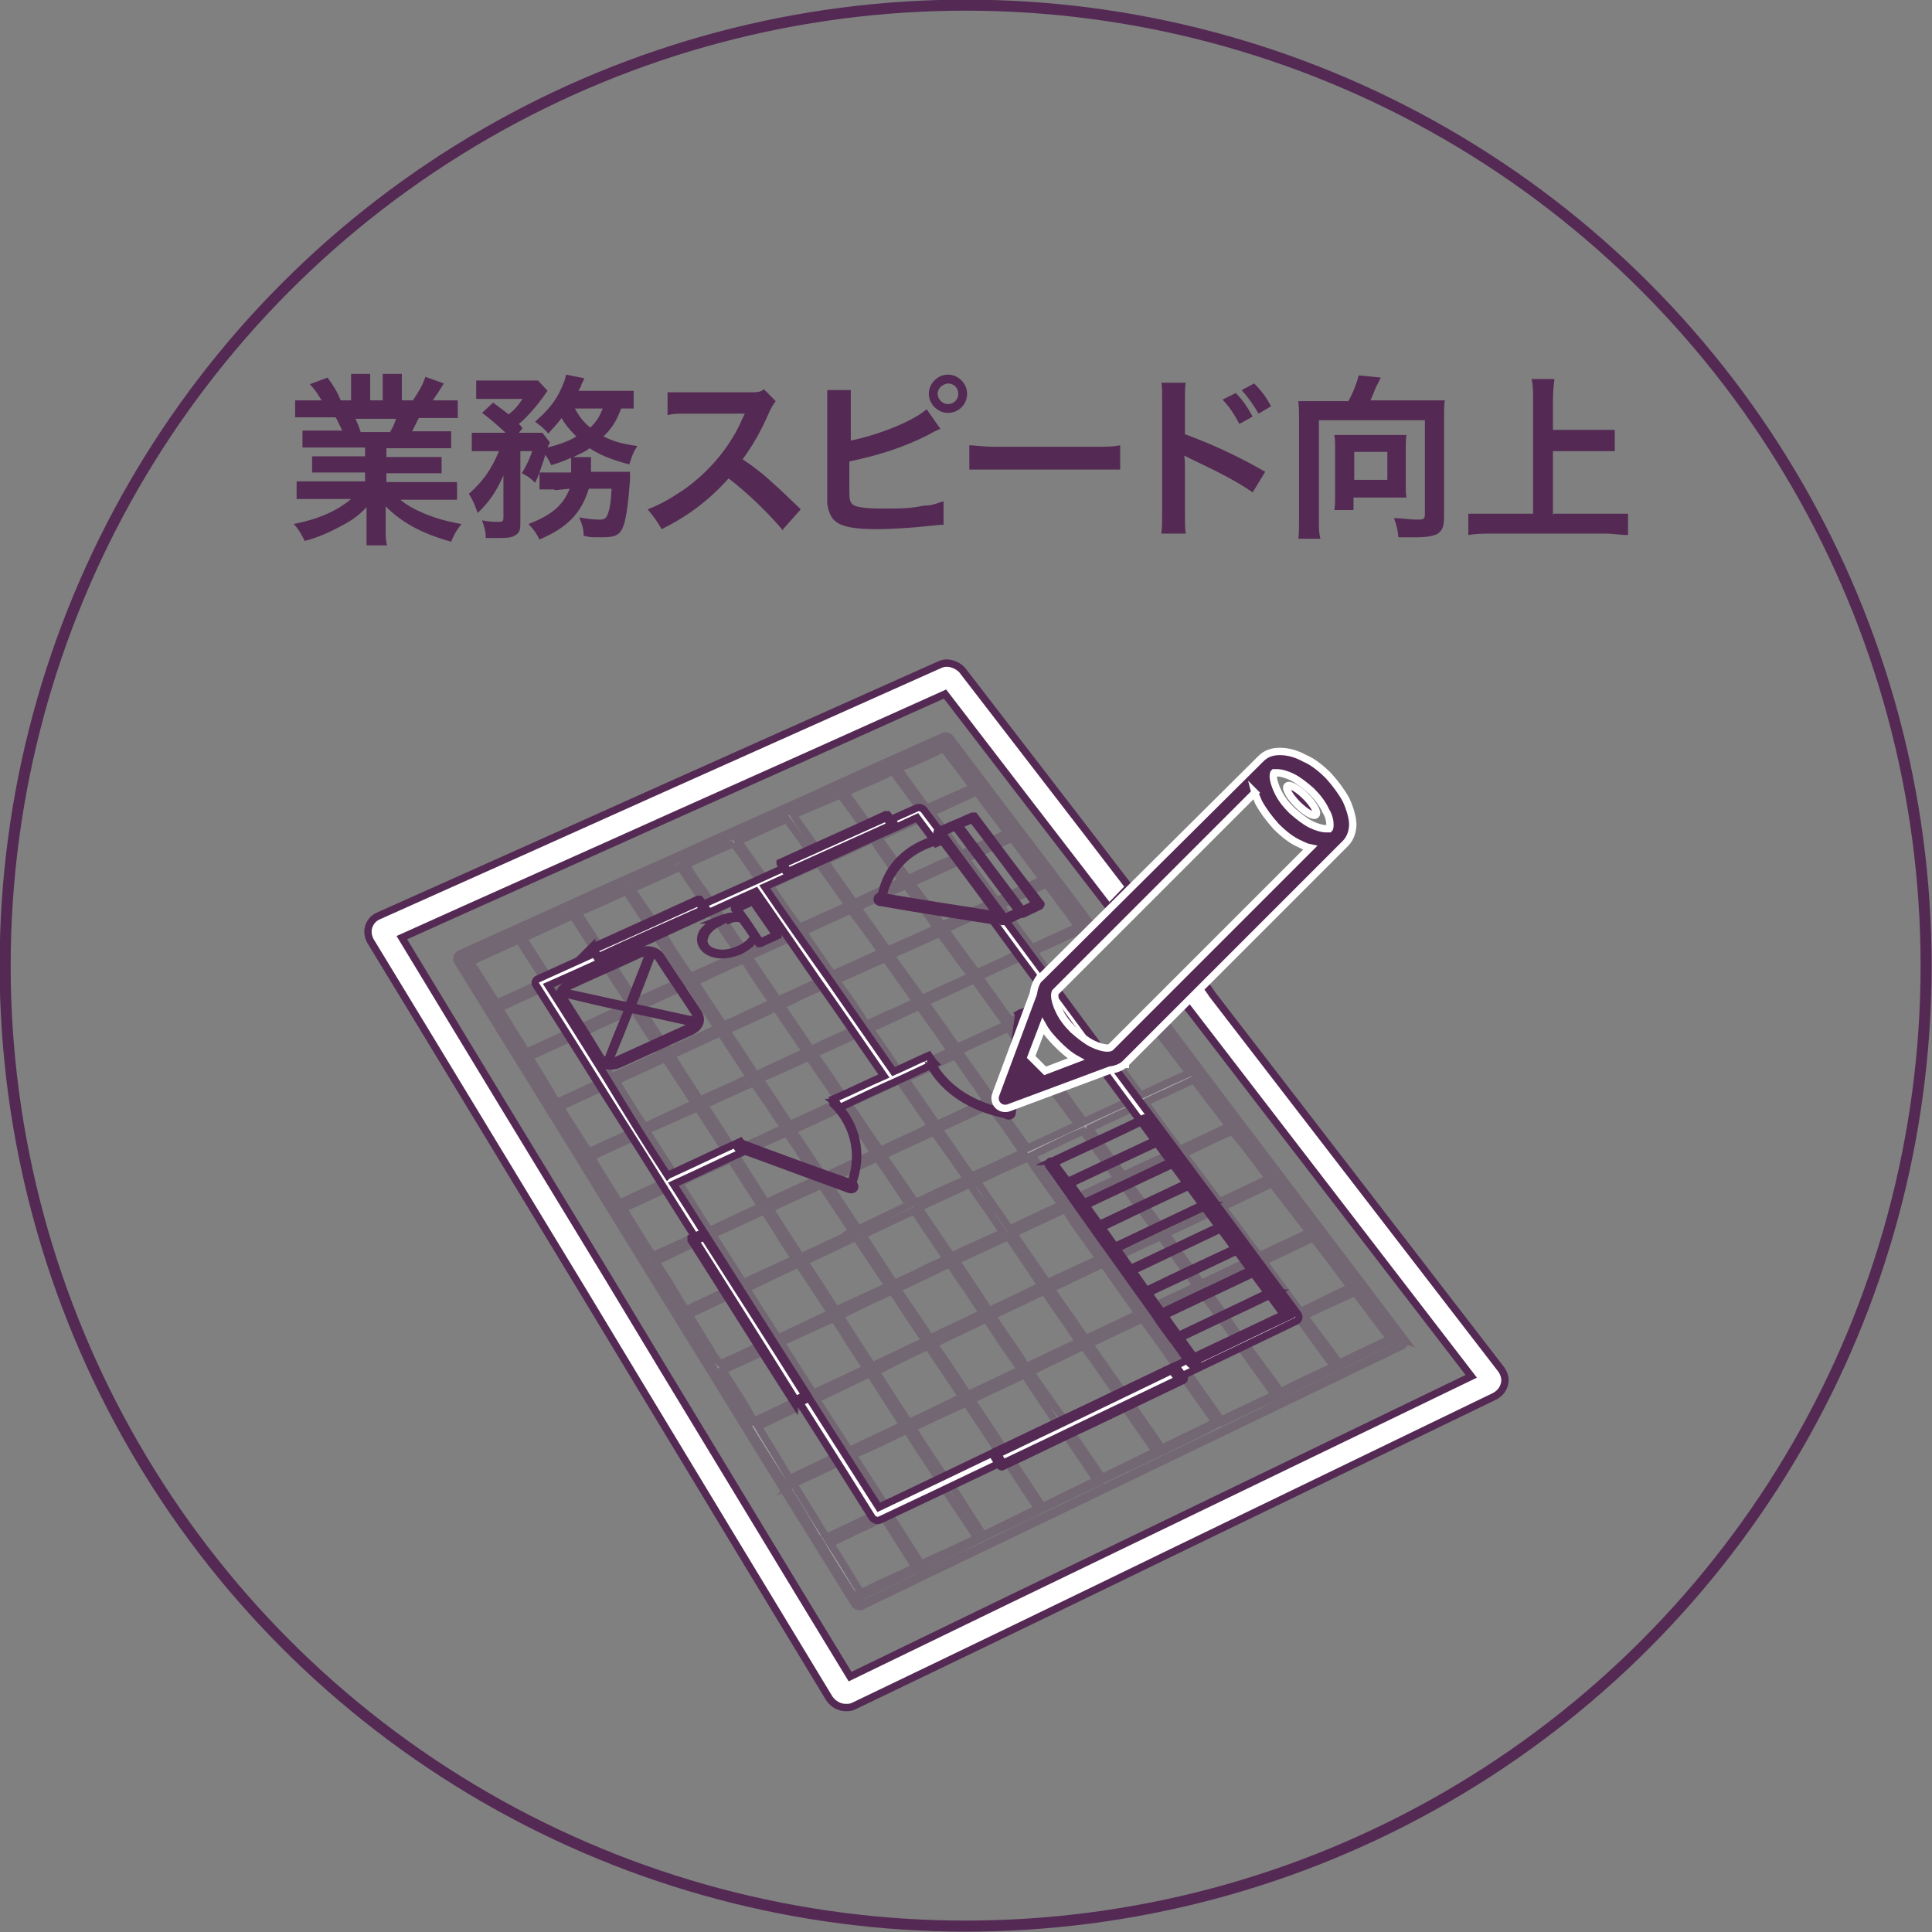 <?xml version="1.0" encoding="UTF-8"?>
<svg id="_レイヤー_1" data-name="レイヤー 1" xmlns="http://www.w3.org/2000/svg" viewBox="0 0 262.5 262.5">
  <rect x="0" y="0" width="262.5" height="262.5" fill="#808080" stroke="none"/>
  <defs>
    <style>
      .cls-1 {
        fill: none;
        stroke-width: 1.5px;
      }

      .cls-1, .cls-2, .cls-3 {
        stroke-miterlimit: 10;
      }

      .cls-1, .cls-3 {
        stroke: #542a54;
      }

      .cls-4, .cls-2 {
        fill: #542a54;
      }

      .cls-5 {
        isolation: isolate;
        opacity: .3;
      }

      .cls-2 {
        stroke: #fff;
      }

      .cls-3 {
        fill: #fff;
      }
    </style>
  </defs>
  <circle class="cls-1" cx="131.2" cy="131.2" r="130.5"/>
  <g>
    <path class="cls-4" d="M43.6,60.8c-1.1,0-1.7,0-2.5,0v-2.3c.7,0,1.3,0,2.5,0h2.9c-.4-.8-.6-1.3-.9-1.8h-2.6c-1.2,0-2.1,0-2.9,0v-2.3c.7,0,1.5,0,2.7,0h.9c-.5-.8-.7-1.2-1.6-2.2l2.4-.9c.8,1.1,1.2,1.7,1.8,3.1h1.4v-1.7c0-.7,0-1.4,0-1.9h2.6c0,.4,0,1,0,1.8v1.8h1.7v-1.8c0-.8,0-1.3,0-1.8h2.6c0,.5,0,1.1,0,1.9v1.7h1.5c.8-1.2,1.3-2,1.7-3.2l2.5.9c-.6,1-1,1.6-1.5,2.3h.7c1.2,0,2,0,2.7,0v2.4c-.7,0-1.7,0-2.9,0h-2.4c-.5,1-.6,1.2-.9,1.8h2.8c1.2,0,1.8,0,2.5,0v2.3c-.7,0-1.3,0-2.5,0h-6.3v1.2h5c1.1,0,1.8,0,2.5,0v2.2c-.7,0-1.4,0-2.5,0h-5v1.2h6.7c1.4,0,2.2,0,2.9,0v2.4c-.9,0-1.8,0-2.9,0h-4.8c.8.7,1.9,1.3,3.3,1.9,1.5.6,2.8,1,5,1.4-.7.9-1,1.4-1.4,2.4-4-1.1-6.7-2.6-8.9-4.8,0,.9,0,1.1,0,1.7v1.2c0,1,0,1.8.2,2.4h-2.8c0-.7,0-1.5,0-2.4v-1.2q0-.6,0-1.6c-1.1,1.2-2,1.8-3.5,2.6-1.5.8-3,1.5-4.9,2-.4-.8-.8-1.6-1.5-2.3,3.5-.7,5.9-1.8,7.8-3.4h-4.5c-1.1,0-2,0-2.9,0v-2.4c.8,0,1.6,0,2.9,0h6.4v-1.2h-4.8c-1.1,0-1.8,0-2.4,0v-2.2c.7,0,1.4,0,2.4,0h4.8v-1.2c.1,0-5.9,0-5.9,0ZM53,58.7c.4-.7.6-1.1.8-1.8h-5.5c.3.7.5,1.1.7,1.8h4Z"/>
    <path class="cls-4" d="M75.2,66.5c-.9,0-1.4,0-1.9,0v-2.3c-.2.6-.3.8-.6,1.4-.7-.7-1-.9-1.8-1.3.6-1,1.1-2,1.4-3h-1.6v9.7c0,.7,0,1.2-.5,1.6s-1.1.5-2.2.5-1.3,0-2,0c0-.9-.2-1.5-.5-2.4,1,.2,1.7.2,2.1.2.6,0,.8,0,.8-.6v-5.7c-.9,2.1-2,3.7-3.5,5.1-.4-1.1-.6-1.7-1.2-2.6,1.9-1.7,3-3.2,4.1-5.8h-1.7c-.9,0-1.5,0-2,0v-2.5c.6,0,1.2,0,2.2,0h2.4c-1.2-1.1-2.1-1.9-3.2-2.7l1.5-1.4c1.3,1,1.5,1.1,2.1,1.6.8-.6,1.3-1.2,1.9-2.1h-4.2c-.8,0-1.4,0-2.1,0v-2.5c.6,0,1.2,0,2.3,0h4.1c1.2,0,1.5,0,2,0l1.3,1.4c0,0-.3.4-.5.7-1,1.4-2.4,3-3.4,3.8.2.2.3.3.5.6l-.5.6h1.4c.8,0,1.3,0,1.8,0l1,1.3c0,.2-.2.4-.3.7,1.5-.4,2.8-.8,3.9-1.5-.8-.8-1.5-1.6-2-2.5-.6.8-.9,1.1-1.8,2.1-.6-.7-1.1-1.1-1.8-1.6,1.8-1.6,2.8-2.8,3.6-4.6.3-.7.5-1.1.6-1.8l2.5.5c0,0-.2.5-.4.8,0,.3-.2.5-.4.9h5c1.1,0,1.9,0,2.5,0v2.4c-.6,0-1,0-1.7,0-.7,1.8-1.2,2.6-2.4,3.8,1.4.7,2.5,1,4.6,1.3-.6.9-.7,1.3-1.1,2.5-2.6-.7-4-1.3-5.4-2.2-.6.5-1.2.7-2.2,1.2h2.4v.3c0,0,0,.3,0,.4v.4c0,.3,0,.5,0,.9h3.4c1.1,0,1.5,0,1.9,0q0,.6,0,1.1c-.2,2.9-.5,5-.8,6-.5,1.5-1.1,1.8-3,1.8s-1.4,0-2.5-.2c0-1-.2-1.5-.6-2.5,1.1.2,2,.3,2.8.3s1-.3,1.3-1.5c.2-.8.2-1.5.3-2.7h-3.1c-1,3.3-2.9,5.3-6.7,6.9-.4-.8-.8-1.4-1.5-2.1,3.1-1.2,4.7-2.5,5.6-4.8l-1.9.2h0ZM77.6,64.2c0-.7,0-1.2,0-1.8v-.2c-.9.4-1.4.6-2.7,1-.3-.6-.4-.8-.8-1.4-.3,1-.5,1.5-.8,2.4.4,0,.9,0,2,0h2.2ZM78.1,55.5c.5.9,1.1,1.8,2.1,2.6.9-.9,1.2-1.4,1.7-2.6h-3.8Z"/>
    <path class="cls-4" d="M106.4,72.1c-2-2.4-4.8-5.1-7.4-7.1-2.7,3-5.5,5.1-9.1,6.9-.7-1.2-1-1.6-1.9-2.7,1.8-.7,3-1.4,4.8-2.6,3.6-2.5,6.5-6,8.1-9.8l.3-.6q-.4,0-7.9,0c-1.2,0-1.8,0-2.6.2v-3.1c.6,0,1,0,2,0h9c1.3,0,1.5,0,2.1-.4l1.6,1.6c-.3.4-.5.7-.8,1.3-1.1,2.6-2.3,4.7-3.7,6.6,1.5,1,2.8,2,4.4,3.5q.6.5,3.5,3.3l-2.4,2.7Z"/>
    <path class="cls-4" d="M115.4,59.9c4-.8,8.7-2.7,10.5-4.3l1.9,2.7q-.3,0-1.7.8c-3.4,1.7-6.5,2.7-10.7,3.6v3.1h0v.4c0,1.4,0,1.9.4,2.3.4.4,1.8.6,4.1.6s3.8,0,5.6-.4c1.2,0,1.7-.3,2.7-.6v3.2c-.4,0-.5,0-2.3.2-1.9.2-4.9.4-6.7.4-3,0-4.7-.3-5.6-1-.7-.5-1-1.3-1.2-2.4,0-.4,0-.8,0-2.2v-11.1c0-1.2,0-1.6,0-2.2h3.2c0,.6,0,1.1,0,2.2v4.7h0ZM131.4,53.5c0,1.5-1.2,2.6-2.6,2.6s-2.6-1.2-2.6-2.6,1.2-2.6,2.6-2.6,2.6,1.2,2.6,2.6ZM127.4,53.5c0,.7.6,1.4,1.4,1.4s1.4-.6,1.4-1.4-.6-1.4-1.4-1.4c-.8.1-1.4.7-1.4,1.4Z"/>
    <path class="cls-4" d="M131.6,60.5c1.1,0,1.5.2,3.9.2h12.8c2.4,0,2.8,0,3.9-.2v3.3c-1,0-1.2,0-3.9,0h-12.7c-2.7,0-3,0-3.9,0v-3.3h-.1Z"/>
    <path class="cls-4" d="M157.8,72.4c.1-.8.1-1.4.1-2.7v-15.3c0-1.2,0-1.8-.1-2.4h3.3c-.1.7-.1,1-.1,2.5v4.5c3.3,1.2,7.1,2.9,10.9,5.1l-1.7,2.8c-2-1.4-4.5-2.7-8.5-4.6q-.6-.3-.8-.4c.1.7.1,1,.1,1.6v6.3c0,1.2,0,1.9.1,2.7h-3.3ZM167.9,53.4c1,1,1.5,1.8,2.3,3.2l-1.8,1c-.7-1.3-1.4-2.4-2.3-3.3l1.8-.9ZM171,56.2c-.7-1.2-1.4-2.2-2.3-3.2l1.7-.9c1,1,1.6,1.8,2.3,3.1l-1.7,1Z"/>
    <path class="cls-4" d="M183.2,54.5c.6-1,1.2-2.6,1.4-3.5l3,.3c-.1.2-.3.7-.6,1.2-.4.9-.5,1.3-.8,1.9h7.8c1,0,1.6,0,2.3,0-.1.8-.1,1.5-.1,2.4v13.6c0,1.2-.3,1.8-1,2.2-.5.2-1.3.4-2.6.4s-1,0-2.6,0c-.1-1-.2-1.5-.6-2.6,1.1,0,2.3.2,3.1.2s1.1,0,1.1-.7v-12.8h-14.4v13.4c0,1.3,0,1.9.2,2.7h-3c.1-.7.1-1.3.1-2.7v-13.6c0-.9,0-1.5-.1-2.4.7,0,1.2,0,2.3,0h4.5ZM191,65.7c0,.9,0,1.4.1,1.9h-7.2v1.7h-2.6c.1-.7.1-1.3.1-2v-6.4c0-.7,0-1.2-.1-1.8.5,0,1,0,1.7,0h6.3c.7,0,1.2,0,1.8,0-.1.6-.1,1.1-.1,1.8v4.8ZM184,65.2h4.5v-3.8h-4.5v3.8Z"/>
    <path class="cls-4" d="M211.1,69.8h6.9c1.3,0,2.4,0,3.2,0v2.9c-1,0-2-.2-3.2-.2h-15.2c-1.1,0-2.2,0-3.3.2v-2.9c.9,0,1.9,0,3.3,0h5.5v-15.5c0-1.1,0-1.8-.2-2.8h3.1c-.1.9-.2,1.7-.2,2.8v4.1h5.6c1.1,0,1.9,0,2.8,0v2.9c-.9,0-1.8,0-2.8,0h-5.6v8.7h0Z"/>
  </g>
  <g>
    <path class="cls-3" d="M160.9,136.3l2.7-2.7c.4.5.8,1,1.1,1.5l39.3,51c.4.6.6,1.3.4,2-.2.7-.6,1.2-1.3,1.6l-43,20.8c-14.6,7.1-29.3,14.2-44.1,21.3-.4.2-.7.2-1.1.2-.9,0-1.7-.5-2.2-1.2-9.1-15-17.8-29.4-26.2-43.3l-7.3-12.1c-10.1-16.6-19.7-32.5-28.9-47.6-.3-.6-.4-1.3-.2-1.9s.6-1.1,1.2-1.4c13-5.8,25.9-11.6,38.6-17.3s25.3-11.3,37.8-16.9c1.1-.5,2.3,0,3,.7,7.3,9.5,14.9,19.3,22.7,29.5l-2.7,2.8c-7.7-10-15.1-19.6-22.3-29-12.2,5.5-24.5,11-36.8,16.5-12.2,5.5-24.6,11-37,16.6,8.9,14.7,18.2,30,28,46.1l7.3,12.1c8.2,13.5,16.7,27.6,25.6,42.2,14.4-7,28.7-13.9,43-20.8l41.4-20-39-50.7Z"/>
    <g class="cls-5">
      <path class="cls-3" d="M190.9,182.1c-11.4-15.1-22.4-29.5-32.8-43.4l-.7-1c0,.2-.1.4-.1.6l.5.6c10.5,13.8,21.4,28.3,32.8,43.4,0,.1.1.1.1.2,0,0,0,.1-.1.1l-36.3,17.5c-12.3,5.9-24.6,11.8-37,17.8-.2.1-.4,0-.5-.2-6-9.8-11.9-19.3-17.7-28.6l-13.9-22.5c-7.7-12.5-15.2-24.6-22.4-36.3h0c0-.1,0-.2,0-.2,6-2.7,11.9-5.4,17.9-8.1,5.1-2.3,10.1-4.6,15.2-6.8l15-6.7c5.8-2.6,11.7-5.3,17.5-7.9h0c0,0,.2,0,.3,0,4.9,6.5,9.9,13.1,15,19.8l4.8,6.4c.1,0,.2-.2.4-.3l-4.8-6.4c-5.1-6.7-10.1-13.3-15-19.8-.2-.3-.7-.4-1-.2-5.8,2.6-11.7,5.2-17.5,7.9l-15,6.7c-5,2.3-10.1,4.5-15.2,6.8-5.9,2.7-11.9,5.4-17.9,8.1-.2.1-.3.2-.4.4,0,.2,0,.3,0,.5,7.2,11.7,14.7,23.7,22.4,36.3l13.9,22.5c5.7,9.3,11.6,18.8,17.7,28.6.2.3.4.4.7.4s.2,0,.3-.1c12.4-6,24.8-11.9,37-17.8l36.3-17.5c.2-.1.3-.2.4-.4,0,0,0-.3-.2-.5Z"/>
      <path class="cls-3" d="M189.6,182.1c-1.8-2.4-3.6-4.7-5.3-7v-.2h-.1v-.2c-1.9-2.4-3.7-4.8-5.5-7.2v-.2h-.2c-1.8-2.5-3.5-4.8-5.3-7.1l-.2-.3c-1.2-1.6-2.4-3.2-3.7-4.8l-1.6-2.1h0l-.2-.2c-1.2-1.5-2.3-3.1-3.5-4.6l-1.6-2.2h0l-.2-.2c-1.7-2.2-3.3-4.4-5-6.6v-.2h-.1l-.2-.3c-.2.4-.4.8-.7,1.2.2-.1.5-.2.7-.3,1.5,2.1,3.1,4.1,4.7,6.2l-1.8.8c-1.6.7-3.2,1.5-4.8,2.2-1.1-1.4-2.1-2.9-3.2-4.3l-.6-.8c-.3.1-.5.2-.8.3,1.3,1.7,2.5,3.4,3.8,5.2-2.3,1.1-4.6,2.1-6.9,3.2-1.3-1.7-2.5-3.5-3.8-5.2h-1.1c1.3,1.9,2.7,3.7,4.1,5.6l-6.9,3.2c-1.5-2.1-3-4.2-4.5-6.3,2-.9,4.1-1.9,6.1-2.8-.3-.1-.6-.3-.9-.5-1.9.9-3.8,1.8-5.7,2.6-1.5-2.1-2.9-4.1-4.4-6.2l6.8-3.1c.4.6.9,1.2,1.3,1.8,0-.1,0-.3.1-.4-.1-.3-.1-.7-.1-1l-.5-.7.6-.3c0-.3.1-.7.2-1l-1.3.6-4.3-6c2.2-1,4.5-2.1,6.7-3.1.9,1.2,1.8,2.4,2.6,3.6.1-.2.3-.5.5-.7-.8-1.1-1.6-2.1-2.4-3.2,2.1-.9,4.1-1.9,6.2-2.8h.2c.3.3.6.7.9,1.1.1,0,.2-.3.3-.4-.3-.4-.6-.8-.9-1.3l-.3-.4-4.5-6h0l-4.8-6.3h0l-.2-.2c-1.3-1.7-2.5-3.3-3.8-5l-.8-1.1h-.1c-1.4-2-2.9-3.9-4.3-5.8v-.2c0,0-2.6,1.1-2.6,1.1-1.4.6-2.9,1.3-4.3,1.9h-.3c-2.3,1.1-4.6,2.2-6.9,3.2h-.3c0,0-7.2,3.3-7.2,3.3h0c-1.3.6-2.7,1.2-4,1.8l-3.1,1.4h-.2c-2.3,1.1-4.6,2.2-7,3.2h-.3c-2.3,1.2-4.7,2.2-7,3.2h0c0,0-.2.2-.2.2-1.5.7-2.9,1.3-4.4,2l-2.7,1.2h0l-7.5,3.4h0c-2.3,1.1-4.7,2.1-7,3.2h-.3c0,.1,4,6.6,4,6.6h0c1.1,1.9,2.2,3.7,3.3,5.4l.6,1h0v.2c1.4,2.1,2.8,4.3,4.1,6.5v.2h0l.7,1.1c1.1,1.8,2.3,3.7,3.4,5.5h0l1.7,2.7c.9,1.4,1.7,2.8,2.6,4.2v.2h0l1.1,1.8c1.1,1.7,2.1,3.5,3.2,5.2h0c0,.1,0,.3,0,.3.8,1.2,1.5,2.5,2.3,3.7.7,1.1,1.4,2.2,2,3.3v.2h.2c1.2,2.1,2.5,4.1,3.8,6.2l2.8,4.5c.9,1.4,1.8,2.8,2.6,4.3h0c0,.1,0,.3,0,.3,1.5,2.5,3.1,5,4.7,7.5l.2.3c1.6,2.5,3.2,5.1,4.7,7.7v.2h.2c1.5,2.6,3.1,5.1,4.7,7.6v.2c0,0,.3-.1.3-.1,2.2-1.1,4.5-2.2,6.8-3.2l1.4-.7h0c1.4-.7,2.8-1.4,4.3-2l3.8-1.8h0l3.1-1.5c1.6-.8,3.3-1.6,4.9-2.4h.2c0-.1.1-.1.1-.1,2.2-1,4.3-2.1,6.4-3.1l4.5-2.2c1.6-.8,3.3-1.6,4.9-2.4h.1c0-.1.2-.2.2-.2,2.6-1.2,5.2-2.5,7.7-3.7h.3c0-.1.1-.1.1-.1,1.7-.8,3.3-1.6,5-2.4l3-1.4h0l1.6-.8c2-1,4.1-2,6.1-2.9h.1c0-.1.2-.2.2-.2,2.4-1.2,4.9-2.4,7.3-3.5h.3c0-.1.5,0,.5,0ZM183.5,174.9l-6.8,3.3c-1.6-2.2-3.2-4.3-4.8-6.5l-.3-.3,2.4-1.1c1.5-.7,2.9-1.4,4.4-2.1,1.7,2.1,3.4,4.4,5.1,6.7ZM124.7,172.9l-3.2,1.5c-1-1.5-2-3.1-3-4.6l-1.3-2,7-3.3,1.8,2.7c.9,1.3,1.8,2.6,2.6,3.9-1.3.5-2.6,1.1-3.9,1.8ZM129,171.7c.8,1.2,1.6,2.4,2.4,3.5l2.1,3.2-.4.2c-2.2,1.1-4.5,2.1-6.7,3.2-1.4-2.2-2.9-4.3-4.3-6.4l-.2-.3,2.8-1.3c1.5-.7,2.9-1.4,4.3-2.1ZM116.6,167l-4.3-6.5c2.3-1.1,4.6-2.1,6.9-3.2l1.9,2.8c.8,1.2,1.6,2.4,2.4,3.6l-6.9,3.3ZM111.9,159.9c-1.4-2.1-2.8-4.2-4.2-6.3,2.1-1,4.2-1.9,6.2-2.9l.7-.3.8,1.2c1.1,1.7,2.3,3.4,3.4,5.1-2.3,1-4.6,2.1-6.9,3.2ZM106.9,139.1c.9,1.3,1.7,2.5,2.6,3.8l-2.8,1.3c-1.3.6-2.7,1.2-4,1.9l-1.5-2.3c-.8-1.3-1.7-2.5-2.5-3.8,2.3-1,4.5-2,6.7-3.1l1.5,2.2ZM106.1,136.6c1-.4,2-.9,3-1.4,1.3-.6,2.5-1.1,3.8-1.7,1.3,1.8,2.5,3.6,3.8,5.5l.3.5c-1.6.7-3.1,1.4-4.7,2.1l-2.1,1c-1.2-1.8-2.4-3.5-3.6-5.3l-.5-.7ZM109.9,143.6h0c1.4,2.1,2.8,4.1,4.2,6.1-1.2.5-2.4,1.1-3.5,1.6s-2.2,1-3.3,1.5l-4.1-6.2c2.2-.9,4.5-2,6.7-3ZM112,145.2l-1.4-2,6.8-3.1c1.2,1.8,2.5,3.6,3.7,5.3l.5.8c-1.8.8-3.6,1.6-5.3,2.5l-1.5.7c-.9-1.4-1.8-2.8-2.8-4.2ZM113.6,133.2l2.7-1.2c1.3-.6,2.7-1.2,4-1.8l1.2,1.7c1,1.4,2,2.8,3,4.2-1.3.6-2.5,1.2-3.8,1.7l-3,1.4c-1.3-2.1-2.7-4.1-4.1-6ZM116.5,123.3c1.5-.7,3-1.4,4.5-2.1l2.1-.9,1.7,2.3c.8,1.1,1.7,2.3,2.5,3.5-2.2,1-4.4,2-6.7,3l-4.1-5.8ZM119.8,129.4l-.7.3c-2,.9-4,1.8-6,2.7l-4-5.8c2.2-1,4.4-2,6.6-3v.2c1.5,1.9,2.8,3.8,4.1,5.6ZM112.4,132.8l-1.7.8c-1.7.8-3.3,1.5-5,2.3-1.3-2-2.7-3.9-4-5.9,2.2-1,4.4-2,6.7-3l4,5.8ZM105,136.2c-1.4.7-2.9,1.3-4.3,2l-2.4,1.1c-.8-1.2-1.6-2.4-2.4-3.6l-1.5-2.3c1.2-.5,2.3-1.1,3.5-1.6,1.1-.5,2.1-1,3.2-1.4,1.2,1.9,2.5,3.9,3.9,5.8ZM97.5,139.7l-1.1.5c-1.9.9-3.7,1.7-5.6,2.6-1.3-2-2.6-4-3.9-6l6.7-3.1c1.2,2,2.6,4,3.9,6ZM97.9,140.3l1.3,2c.9,1.4,1.8,2.7,2.7,4.1l-.5.2c-2.1,1-4.2,1.9-6.3,2.9-.9-1.5-1.9-2.9-2.8-4.4l-1.1-1.7,6.7-3.1ZM99.3,148.5c1-.5,2-.9,3.1-1.4.7,1,1.3,2,2,2.9.7,1.1,1.4,2.2,2.2,3.2l-2.7,1.3c-1.4.6-2.8,1.3-4.2,1.9l-1-1.6c-1-1.6-2-3.1-3-4.6,1.1-.6,2.4-1.2,3.6-1.7ZM106.9,153.9l1.2,1.8,3,4.5-7,3.2c-.9-1.3-1.7-2.7-2.6-4l-1.5-2.4,6.9-3.1ZM105.7,163.7c2-.9,3.9-1.8,5.9-2.7,1.4,2.1,2.9,4.3,4.3,6.5-1.2.5-2.3,1.1-3.5,1.6-1.2.6-2.4,1.1-3.6,1.7-1.1-1.8-2.3-3.5-3.4-5.3l-.8-1.2,1.1-.6ZM110.6,170.8c1.9-.9,3.8-1.8,5.7-2.7l4.4,6.6-.6.3c-2.2,1-4.3,2-6.5,3-.9-1.3-1.7-2.7-2.6-4l-1.7-2.6,1.3-.6ZM121.2,175.4l.6.9c1.3,2,2.6,3.9,3.9,5.9-2.4,1.1-4.8,2.3-7.2,3.4l-.9-1.4c-1.2-1.8-2.3-3.6-3.5-5.4,2.3-1.2,4.7-2.3,7.1-3.4ZM125.4,183.2l.7-.3c1.5,2.3,3.1,4.6,4.6,6.9l-2.6,1.3c-1.5.7-3.1,1.5-4.6,2.2l-1.9-2.9c-.9-1.4-1.7-2.7-2.6-4,2.1-1.1,4.3-2.2,6.4-3.2ZM127.7,183.8l-.8-1.2,2.5-1.2c1.5-.7,3.1-1.5,4.6-2.2.8,1.2,1.6,2.4,2.4,3.6l2.3,3.3c-2.4,1.1-4.8,2.3-7.2,3.4-1.3-2-2.5-3.9-3.8-5.7ZM137.4,182.6c-.9-1.3-1.7-2.5-2.6-3.8l2.5-1.2c1.6-.7,3.1-1.5,4.6-2.2l.9,1.4c1.3,1.8,2.5,3.6,3.8,5.5-2.4,1.1-4.8,2.3-7.2,3.4-.6-1.1-1.3-2.1-2-3.1ZM143.6,176.3l-.8-1.2,7.1-3.4,1.8,2.6c1,1.4,2,2.8,3,4.2-1.3.6-2.5,1.2-3.8,1.8l-3.4,1.6c-1.3-1.9-2.6-3.8-3.9-5.6ZM152.4,173.9l-1.8-2.6,7.1-3.3c1.6,2.2,3.2,4.5,4.9,6.7-1.2.6-2.4,1.2-3.6,1.7-1.2.6-2.3,1.1-3.5,1.7-1.1-1.4-2.1-2.8-3.1-4.2ZM158.4,167.6l.9-.4c2.1-1,4.1-1.9,6.1-2.9l4.9,6.7-7.1,3.4c-1.6-2.3-3.2-4.5-4.8-6.8ZM163.2,164.5c-1.8.8-3.5,1.7-5.3,2.5-.9-1.3-1.9-2.6-2.8-3.8l-2-2.7c1.4-.7,2.8-1.3,4.2-2l2.8-1.3c1.3,1.8,2.7,3.6,4.1,5.5l.8,1-1.8.8ZM155.2,164.6l2,2.7c-1.4.7-2.9,1.4-4.3,2l-2.7,1.3-4.7-6.6c2.3-1.1,4.7-2.2,7-3.3.8,1.3,1.7,2.6,2.7,3.9ZM146.3,166.7c1,1.4,2,2.9,3.1,4.3-2.4,1.1-4.7,2.2-7.1,3.3-1.5-2.2-3.1-4.5-4.6-6.7l7-3.3,1.6,2.4ZM141.5,174.7c-2,.9-3.9,1.9-5.9,2.8l-1.2.6-1.9-2.9c-.9-1.3-1.7-2.6-2.6-3.9,2.4-1.1,4.7-2.2,7.1-3.3l4.5,6.7ZM131.1,169.8l-1.8.9c-1.5-2.2-3-4.4-4.5-6.6,2.2-1,4.3-2,6.5-3l.5-.2.7,1.1c1.3,1.8,2.5,3.6,3.8,5.5-1.7.7-3.4,1.5-5.2,2.3ZM124.4,163.4l-1.8-2.6c-.9-1.3-1.7-2.5-2.6-3.8l2.3-1.1c1.5-.7,3.1-1.4,4.6-2.1.8,1.1,1.6,2.3,2.4,3.4.7,1,1.4,2,2.1,3-2.4,1-4.7,2.1-7,3.2ZM122.8,154.8c-1.1.5-2.1,1-3.2,1.5l-4.3-6.3c2.3-1.1,4.6-2.1,6.9-3.2l4.3,6.2c-1.3.7-2.5,1.3-3.7,1.8ZM118.2,139.8c2.3-1,4.5-2.1,6.7-3.1,1.1,1.6,2.3,3.2,3.4,4.8l.9,1.3c-2.3,1.1-4.5,2.1-6.8,3.2-1.4-2.2-2.8-4.2-4.2-6.2ZM121,129.8l6.7-3c.9,1.2,1.8,2.5,2.7,3.7l1.6,2.1-2.6,1.2c-1.4.6-2.7,1.2-4.1,1.9-1.5-2-2.9-4-4.3-5.9ZM123.8,120c2.2-1,4.4-2,6.6-3l1.6,2.2c.9,1.2,1.7,2.4,2.6,3.5-2.2,1-4.4,2-6.6,3-1.4-1.9-2.8-3.8-4.2-5.7ZM127.7,117.4c-1.4.7-2.9,1.3-4.3,2l-1.7-2.3c-.8-1.1-1.6-2.2-2.4-3.3,1.9-.8,3.7-1.7,5.6-2.5l.9-.4,1.9,2.6c.7,1,1.5,2,2.2,3l-2.2.9ZM120.7,117.1l1.9,2.6-1.8.8c-1.6.7-3.2,1.4-4.7,2.2l-1.7-2.4c-.8-1.1-1.6-2.2-2.3-3.3,2.2-1,4.4-2,6.5-3,.7,1.1,1.4,2.1,2.1,3.1ZM112.3,118.8c1,1.4,2,2.8,3,4.2l-2,.9c-1.6.7-3.1,1.4-4.7,2.1l-1.6-2.2c-.8-1.2-1.6-2.3-2.4-3.5,1.4-.6,2.8-1.3,4.2-1.9l2.4-1.1,1.1,1.5ZM105.7,123.1c.7,1.1,1.5,2.1,2.2,3.2l-2.7,1.2c-1.3.6-2.6,1.2-4,1.8-1.3-1.9-2.6-3.8-3.9-5.7,2.2-1,4.4-2,6.6-3,.6.9,1.2,1.7,1.8,2.5ZM100.5,129.7l-6.7,3c-1-1.5-2-2.9-2.9-4.4l-.9-1.4c2.2-1,4.4-2,6.6-3l3.9,5.8ZM91.3,130.3c.6.9,1.2,1.8,1.8,2.8-1.4.6-2.9,1.3-4.3,1.9l-2.4,1.1c-.7-1.1-1.4-2.2-2.1-3.3-.6-.9-1.1-1.7-1.7-2.5l6.6-3c.7,1,1.4,2,2.1,3ZM85.7,136.5c-2.2,1-4.5,2-6.7,3.1-.6-.9-1.1-1.8-1.7-2.7-.7-1.1-1.3-2.1-2-3.2,1.3-.6,2.6-1.2,4-1.8l2.7-1.2c1.1,1.9,2.4,3.8,3.7,5.8ZM81.6,139.2c1.5-.7,3-1.3,4.5-2,.7,1.1,1.4,2.2,2.1,3.3.6.9,1.1,1.8,1.7,2.7-2.3,1-4.5,2.1-6.8,3.1-1.3-2-2.5-4-3.8-6l2.3-1.1ZM86.9,145.4c1.2-.5,2.3-1.1,3.5-1.6,1.2,1.9,2.5,3.8,3.7,5.7l.3.4c-1.9.9-3.9,1.8-5.8,2.7l-1,.5-1.5-2.3c-.8-1.3-1.6-2.6-2.4-3.9,1-.5,2.1-1,3.2-1.5ZM94.8,150.5c1.3,2.1,2.7,4.1,4,6.2-1.8.8-3.5,1.6-5.3,2.4l-1.7.8c-1.3-2.1-2.7-4.2-4-6.3l7-3.1ZM93.8,160c1.8-.8,3.7-1.7,5.5-2.5.6,1,1.3,2,1.9,3,.7,1.1,1.5,2.3,2.2,3.4-2.3,1.1-4.7,2.2-7,3.3-1.4-2.1-2.7-4.3-4.1-6.4l1.5-.8ZM103.8,164.5c1,1.5,2,3.1,3,4.7l1.2,1.8-.8.4c-2.1,1-4.2,1.9-6.2,2.9l-4.2-6.6c2.4-1,4.7-2.1,7-3.2ZM108.5,171.7c.8,1.2,1.5,2.3,2.3,3.5.7,1.1,1.4,2.1,2.1,3.2l-7.2,3.4-4.3-6.7c2.4-1.2,4.8-2.3,7.1-3.4ZM113.3,179.1c.8,1.2,1.6,2.4,2.3,3.6l2.1,3.2-1,.5c-2.1,1-4.1,1.9-6.2,2.9-.9-1.5-1.9-2.9-2.8-4.4l-1.6-2.5,7.2-3.3ZM118.2,186.6c.8,1.3,1.6,2.5,2.4,3.8l2.1,3.2c-2.4,1.2-4.9,2.3-7.3,3.5l-4.5-7c2.5-1.2,4.9-2.3,7.3-3.5ZM123.2,194.3c1.5,2.4,3.1,4.7,4.6,7.1-2.4,1.1-4.8,2.3-7.1,3.4h-.2c0,.1-4.6-7.1-4.6-7.1,2.4-1,4.9-2.2,7.3-3.4ZM126.3,197.6c-.8-1.2-1.6-2.4-2.3-3.6,1.6-.7,3.1-1.5,4.7-2.2l2.6-1.2.9,1.4c1.3,1.9,2.5,3.8,3.8,5.7-2.4,1.2-4.9,2.3-7.3,3.5l-2.4-3.6ZM135.9,196.1c-1.3-2-2.6-3.9-3.9-5.9l2.5-1.2c1.6-.7,3.1-1.5,4.7-2.2l1.6,2.4c1,1.5,2.1,3.1,3.1,4.6-1.7.8-3.4,1.6-5.2,2.5l-2.2,1-.6-1.2ZM140,186.4l2.9-1.4c1.4-.7,2.9-1.4,4.3-2.1l1.6,2.2c1.1,1.6,2.2,3.2,3.3,4.7l-2,1c-1.7.8-3.5,1.7-5.2,2.5-1.7-2.3-3.3-4.6-4.9-6.9ZM148,182.6l1.1-.5c2-1,4.1-1.9,6.1-2.9l1.9,2.6c1,1.4,2,2.8,3,4.3-2.4,1.1-4.8,2.3-7.2,3.5l-4.9-7ZM155.9,178.8c1.4-.7,2.9-1.4,4.3-2l2.9-1.4,1.7,2.3c1.1,1.5,2.2,3,3.3,4.5-2.4,1.1-4.8,2.3-7.2,3.4-1.7-2.2-3.4-4.5-5-6.8ZM163.8,175.1l7.1-3.4,1.6,2.2c1.1,1.5,2.3,3.1,3.4,4.7-2.4,1.1-4.8,2.3-7.2,3.4l-4.9-6.9ZM177.9,167.4l-2.7,1.3c-1.4.6-2.7,1.3-4.1,1.9l-.8-1c-1.4-1.9-2.8-3.8-4.2-5.6,1.3-.6,2.5-1.2,3.8-1.8l2.9-1.4c1.7,2.2,3.4,4.4,5.1,6.6ZM168.9,155.5c1.2,1.5,2.3,3.1,3.5,4.6-2.2,1.1-4.5,2.1-6.7,3.2-.9-1.2-1.8-2.4-2.7-3.6l-2.2-2.9,2.3-1.1c1.4-.7,2.9-1.4,4.3-2l1.5,1.8ZM158.6,148.4c1.2-.6,2.4-1.1,3.6-1.7l1.5,2c1.1,1.4,2.2,2.9,3.3,4.3l-.6.3c-2,1-4.1,1.9-6.1,2.9-1.6-2.1-3.2-4.3-4.7-6.4,1-.5,2-1,3-1.4ZM154.9,150.1l4.7,6.4c-1,.4-1.9.9-2.9,1.3-1.4.6-2.7,1.3-4.1,1.9-1.5-2.1-3-4.2-4.5-6.2v-.2c2.2-1.1,4.5-2.1,6.8-3.2ZM144.1,155.1c1-.5,2.1-1,3.1-1.4l1.2,1.7c1.1,1.6,2.3,3.1,3.4,4.7-2.3,1.1-4.7,2.2-7,3.3-1.1-1.5-2.2-3-3.2-4.5l-1.4-1.9c1.4-.7,2.7-1.3,3.9-1.9ZM140.8,158.9c1.1,1.6,2.3,3.2,3.4,4.8l-2.2,1c-1.6.8-3.2,1.5-4.8,2.3l-1.3-1.9c-1.1-1.5-2.1-3.1-3.2-4.6,1.4-.6,2.7-1.3,4.1-1.9l2.9-1.3,1.1,1.6ZM137.7,154.7l1.3,1.9c-1.8.8-3.6,1.7-5.4,2.5l-1.6.7-1.7-2.4c-.9-1.3-1.8-2.7-2.8-4,2.3-1.1,4.6-2.1,6.9-3.2,1.2,1.5,2.3,3,3.3,4.5ZM132.6,147.4l1.5,2.2c-1.3.6-2.6,1.2-3.8,1.8l-3,1.4c-.8-1.2-1.7-2.4-2.5-3.6l-1.8-2.6c1.8-.8,3.5-1.6,5.3-2.5l1.5-.7c.9,1.3,1.8,2.7,2.8,4ZM136.8,139.2l-1.3.6c-1.8.8-3.6,1.7-5.5,2.5l-1.6-2.3c-.9-1.3-1.8-2.5-2.7-3.8,2.2-1,4.5-2.1,6.7-3.1,1.5,2.1,2.9,4.1,4.4,6.1ZM132.7,132.2l-.2-.3c-1.4-1.9-2.7-3.7-4.1-5.6l1.9-.9c1.6-.7,3.2-1.4,4.7-2.2l4.3,5.8c-2.1,1.2-4.4,2.2-6.6,3.2ZM146.5,125.9c-1.9.9-3.8,1.7-5.6,2.6l-.7.3-.2-.3c-1.4-1.8-2.7-3.7-4.1-5.5l6.3-2.9c1.4,1.9,2.8,3.8,4.3,5.8ZM141.7,119.5l-2.6,1.2c-1.3.6-2.5,1.1-3.7,1.7-1.4-1.9-2.8-3.8-4.2-5.7,1.3-.6,2.5-1.1,3.8-1.7l2.5-1.1,4.2,5.6ZM133.3,108.4c1.2,1.6,2.4,3.2,3.6,4.8l-6.3,2.8-1.3-1.8c-.9-1.3-1.9-2.6-2.8-3.8,2.1-.9,4.1-1.9,6.2-2.8l.6.8ZM126.1,102.7l2.1-1c1.3,1.7,2.7,3.5,4,5.3-1.6.7-3.1,1.4-4.7,2.1l-1.6.7c-.8-1.1-1.6-2.2-2.4-3.3l-1.5-2.1c1.4-.5,2.8-1.1,4.1-1.7ZM121.3,104.8c1.3,1.8,2.6,3.5,3.9,5.3-2.2,1-4.3,2-6.5,2.9-1-1.4-2-2.7-2.9-4l-1-1.3c2.3-1,4.4-1.9,6.5-2.9ZM114.2,108c.9,1.2,1.8,2.5,2.7,3.7l1.2,1.6c-2.2,1-4.4,2-6.5,2.9-1.1-1.6-2.2-3.1-3.3-4.7l-.5-.8,6.4-2.7ZM103.1,113c1.3-.6,2.5-1.1,3.8-1.7l1.2,1.7c.9,1.2,1.8,2.5,2.6,3.7-2.2,1-4.4,2-6.6,3l-1.4-2c-.8-1.1-1.6-2.3-2.4-3.4l2.8-1.3ZM99.7,114.6c1.3,1.8,2.5,3.6,3.8,5.4l-6.6,3c-.6-.9-1.2-1.8-1.8-2.6-.7-1-1.3-1.9-1.9-2.9,2.2-1,4.3-2,6.5-2.9ZM92.4,117.8c1.2,1.8,2.5,3.6,3.7,5.5-2.2,1-4.4,2-6.6,3-1.2-1.9-2.5-3.7-3.7-5.5,2.3-1,4.5-2,6.6-3ZM80.9,123c1.4-.6,2.8-1.3,4.2-1.9l1.5,2.3c.7,1.1,1.4,2.1,2.1,3.2l-6.6,3c-.7-1-1.3-2.1-2-3.1l-1.6-2.5,2.4-1ZM77.8,124.4c1.2,1.8,2.4,3.7,3.6,5.6l-1.7.8c-1.7.8-3.3,1.5-5,2.3l-3.6-5.6,6.7-3.1ZM63.9,130.7c2.2-1,4.4-2,6.6-3,1.2,1.9,2.4,3.7,3.6,5.6-2.2,1-4.4,2-6.6,3l-3.6-5.6ZM71,142.1c-1.1-1.7-2.1-3.4-3.2-5.1l1.5-.7c1.7-.8,3.5-1.6,5.2-2.3l3.7,5.9c-1.2.6-2.4,1.1-3.7,1.7-1,.5-2,.9-3,1.4l-.5-.9ZM71.9,143.6c1.4-.6,2.8-1.3,4.2-1.9l2.5-1.1c1.2,1.8,2.3,3.6,3.5,5.5l.3.6c-2.3,1-4.5,2.1-6.8,3.1-1.2-2.2-2.5-4.2-3.7-6.2ZM76.6,151.2l-.5-.8,2.6-1.2c1.4-.6,2.8-1.3,4.2-1.9.7,1.1,1.4,2.1,2,3.2l1.9,2.9-6.8,3.1c-1.2-1.8-2.3-3.6-3.4-5.3ZM81.7,159.5l-1.4-2.3c1.3-.6,2.6-1.2,3.9-1.8l3-1.4c1.3,2,2.5,4,3.8,6.1v.2c-1.7.8-3.6,1.7-5.4,2.5l-1.4.7c-.8-1.3-1.7-2.7-2.5-4ZM85.6,165.7l-.9-1.5c1.5-.7,3.1-1.4,4.6-2.1l2.3-1.1c1,1.6,2,3.1,3,4.7l1.1,1.7c-1,.5-2,.9-3,1.4-1.3.6-2.7,1.2-4,1.8-1.1-1.6-2.1-3.3-3.1-4.9ZM91.3,174.9c-.7-1.2-1.5-2.3-2.2-3.5,1.5-.7,3-1.4,4.4-2.1l2.5-1.2,4.2,6.6c-1.9.9-3.9,1.8-5.8,2.7l-1.2.6c-.7-1-1.3-2.1-1.9-3.1ZM97.2,184.5c-1.2-2-2.4-3.9-3.6-5.9l.7-.3c2.1-1,4.2-2,6.4-3,1.4,2.2,2.8,4.5,4.3,6.7-2,.9-4,1.9-6,2.8l-1.1.5-.7-.8ZM100,189l-1.8-2.8c2.4-1.1,4.8-2.2,7.1-3.3,1,1.6,2.1,3.3,3.1,4.9l1.2,1.9c-2.4,1.1-4.8,2.3-7.2,3.4-.7-1.4-1.5-2.7-2.4-4.1ZM103,193.8c2.4-1.1,4.8-2.3,7.2-3.4,1,1.6,2.1,3.3,3.1,4.9l1.3,2.1-7.3,3.5c-1.4-2.4-2.9-4.7-4.3-7.1ZM107.8,201.6l1.3-.6c2-.9,4-1.9,5.9-2.8l4.6,7.2c-2.4,1.2-4.9,2.3-7.3,3.5-1.5-2.4-3-4.9-4.5-7.3ZM123.8,213.6c-2.2,1.1-4.4,2.1-6.6,3.2-1.5-2.4-2.9-4.8-4.4-7.1,2.4-1.2,4.9-2.3,7.3-3.5.9,1.4,1.8,2.9,2.7,4.3l1.8,2.8-.8.3ZM129.5,210.9c-1.4.7-2.7,1.3-4.1,2-1.5-2.4-3-4.7-4.5-7.1,1.2-.6,2.3-1.1,3.5-1.7,1.3-.6,2.6-1.2,3.9-1.9,1,1.6,2,3.1,3.1,4.7l1.5,2.3-3.4,1.7ZM136.4,207.5l-2.7,1.3-.6-1c-1.3-2-2.6-4-3.9-6.1,2.4-1.2,4.9-2.3,7.3-3.5l.7,1c1.3,2,2.6,4,4,6-1.7.9-3.3,1.6-4.8,2.3ZM148.1,201.9c-2.1,1-4.2,2-6.3,3l-.5-.7c-1.4-2.1-2.8-4.2-4.1-6.2,2.4-1.2,4.9-2.3,7.3-3.5,1.6,2.3,3.1,4.6,4.7,6.9l-1.1.5ZM152.6,199.7l-2.7,1.3c-.9-1.3-1.7-2.5-2.6-3.8-.7-1-1.4-2.1-2.1-3.1,1.4-.7,2.9-1.4,4.3-2.1l2.9-1.4,4.8,6.9c-1.5.7-3,1.5-4.6,2.2ZM158.1,197.1c-1.3-1.9-2.6-3.7-3.9-5.6l-.9-1.3c2.4-1.2,4.8-2.3,7.2-3.5l4.8,6.8c-2.4,1.3-4.8,2.4-7.2,3.6ZM170.9,190.9c-1.6.8-3.2,1.5-4.8,2.3l-4.8-6.8c2.4-1.1,4.8-2.3,7.2-3.4l4.9,6.8-2.5,1.1ZM175.6,188.7l-1.4.7c-1.6-2.3-3.3-4.5-4.9-6.7,1.4-.7,2.7-1.3,4.1-2l3.1-1.5c1.5,2,2.9,4,4.4,6l.5.7c-1.9.9-3.9,1.9-5.8,2.8ZM182.2,185.5c-1-1.3-1.9-2.6-2.9-3.9l-2.1-2.8c1.6-.8,3.2-1.5,4.9-2.3l2-.9c1.7,2.2,3.3,4.4,5,6.6-2.3,1.1-4.6,2.2-6.9,3.3Z"/>
    </g>
    <g>
      <path class="cls-3" d="M90.7,159.7c3.3-1.5,6.6-3.1,9.9-4.6.3.4.5.8.8,1.2-3.3,1.5-6.6,3.1-9.9,4.6,4.4,6.9,8.9,14,13.5,21.3,4.7,7.4,9.5,14.9,14.4,22.6,9.3-4.4,18.5-8.9,27.7-13.2,9.1-4.4,18.2-8.7,27.3-13-5.4-7.3-10.7-14.5-15.9-21.5-5.1-6.9-10.1-13.6-14.9-20.2-1.5.7-2.9,1.4-4.4,2-.3-.4-.6-.8-.8-1.1,1.5-.7,2.9-1.3,4.4-2-2.8-3.7-5.5-7.4-8.2-11.1.4-.2.8-.4,1.3-.6,2.8,3.8,5.7,7.7,8.6,11.6,5,6.8,10.2,13.7,15.4,20.7,5.4,7.2,10.8,14.6,16.4,22.1.3.4.2.8-.2,1-9.3,4.5-18.6,8.9-28,13.4s-18.9,9.1-28.5,13.6c-.4.2-.9,0-1.1-.3-5-8-10-15.8-14.8-23.4-4.7-7.5-9.3-14.8-13.8-21.9-2.9-4.7-5.9-9.3-8.7-13.8-2.8-4.5-5.6-8.9-8.4-13.3-.2-.3,0-.7.3-.8,4.9-2.2,9.9-4.5,14.8-6.7s9.8-4.4,14.7-6.6c3.7-1.7,7.3-3.3,11-5,3.7-1.6,7.3-3.3,10.9-4.9.4-.2.8,0,1,.2,1,1.3,2,2.7,3,4-.4.2-.8.4-1.3.6-.9-1.2-1.7-2.3-2.6-3.5-3.4,1.6-6.9,3.1-10.3,4.7-3.5,1.6-6.9,3.1-10.4,4.7,2.8,4.1,5.7,8.2,8.6,12.3,2.9,4.2,5.9,8.5,8.9,12.8,1.6-.7,3.2-1.5,4.8-2.2.3.4.5.8.8,1.1-1.8.8-3.6,1.7-5.4,2.5-2.5,1.1-5,2.3-7.5,3.5-.3-.4-.5-.8-.8-1.2,2.3-1,4.5-2.1,6.8-3.1-3-4.3-5.9-8.6-8.9-12.8-2.9-4.2-5.7-8.3-8.5-12.3-4.7,2.1-9.3,4.2-14,6.4-4.7,2.1-9.4,4.3-14.2,6.4,2.7,4.2,5.3,8.4,8,12.7,2.6,4.3,5.3,8.7,8.2,13.1Z"/>
      <path class="cls-3" d="M80.3,128.8h0c4.9-2.2,9.7-4.4,14.5-6.6,0,0,.2,0,.3,0h0c.3.4.6.9.9,1.3,0,0,0,.2,0,.2h0c-4.8,2.2-9.7,4.4-14.5,6.6,0,0-.2,0-.3-.1h0c-.3-.4-.6-.9-.8-1.3,0-.1,0-.2,0-.2Z"/>
      <path class="cls-3" d="M94.9,122.6c-4.7,2.1-9.4,4.3-14.2,6.4.2.3.4.7.6,1,4.7-2.2,9.5-4.3,14.2-6.4-.2-.4-.4-.7-.6-1Z"/>
      <path class="cls-3" d="M106,117.2h0c4.8-2.2,9.6-4.3,14.3-6.5,0,0,.2,0,.3,0h0c.3.4.6.8.9,1.2,0,0,0,.2,0,.2h0c-4.8,2.2-9.6,4.3-14.3,6.5,0,0-.2,0-.3,0h0c-.3-.4-.6-.8-.9-1.3,0,0,0,0,0,0Z"/>
      <path class="cls-3" d="M120.4,111.1c-4.7,2.1-9.3,4.2-14,6.3.2.3.5.7.7,1,4.7-2.1,9.3-4.2,14-6.3-.3-.4-.5-.7-.7-1Z"/>
      <path class="cls-3" d="M107.9,190.6h0c-4.8-7.5-9.4-14.9-14-22.1,0-.1,0-.3,0-.3h0c.5-.2,1.1-.5,1.6-.7,0,0,.2,0,.3.2h0c4.6,7.2,9.2,14.5,14,22,0,.1,0,.3,0,.3h0c-.5.3-1.1.5-1.6.8,0,0-.2,0-.3-.2Z"/>
      <path class="cls-3" d="M94.5,168.6c4.4,7,9,14.2,13.6,21.6.4-.2.8-.4,1.3-.6-4.6-7.3-9.2-14.5-13.7-21.5-.4.1-.8.3-1.2.5Z"/>
      <path class="cls-3" d="M160.6,187.6h0c-4,1.9-8.1,3.9-12.1,5.8-4.1,1.9-8.1,3.9-12.2,5.8-.1.1-.3.1-.4,0h0c-.3-.5-.7-1-1-1.6-.1-.1,0-.2.2-.3h0c4.1-1.9,8.1-3.9,12.2-5.8,4-1.9,8.1-3.9,12.1-5.8.2-.1.3-.1.4,0h0c.4.5.7,1,1.1,1.5,0,.2,0,.3-.3.4Z"/>
      <path class="cls-3" d="M136.3,198.8c4-1.9,8-3.8,11.9-5.7,4-1.9,7.9-3.8,11.9-5.7-.3-.4-.6-.8-.9-1.2-3.9,1.9-7.9,3.8-11.8,5.7-4,1.9-7.9,3.8-11.9,5.7.3.3.5.8.8,1.2Z"/>
      <path class="cls-3" d="M160.6,187.6h0c-4,1.9-8.1,3.9-12.1,5.8-4.1,1.9-8.1,3.9-12.2,5.8-.1.1-.3.1-.4,0h0c-.3-.5-.7-1-1-1.6-.1-.1,0-.2.2-.3h0c4.1-1.9,8.1-3.9,12.2-5.8,4-1.9,8.1-3.9,12.1-5.8.2-.1.3-.1.4,0h0c.4.5.7,1,1.1,1.5,0,.2,0,.3-.3.4Z"/>
      <path class="cls-3" d="M136.3,198.8c4-1.9,8-3.8,11.9-5.7,4-1.9,7.9-3.8,11.9-5.7-.3-.4-.6-.8-.9-1.2-3.9,1.9-7.9,3.8-11.8,5.7-4,1.9-7.9,3.8-11.9,5.7.3.3.5.8.8,1.2Z"/>
      <path class="cls-3" d="M138.4,137.9c0-.2.3-.4.6-.3.3,0,.5.3.4.5-.6,4.4-1.2,8.8-1.9,13.2,0,.2-.3.4-.6.3-.3-.1-.5-.3-.4-.5.7-4.4,1.3-8.8,1.9-13.2Z"/>
      <path class="cls-3" d="M126.1,143.9c0-.1,0-.2,0-.2s.2,0,.2.1c0,0,1.9,5.7,10.6,7.4.1,0,.2.1.2.2s-.1.1-.2.1c-8.9-1.7-10.8-7.6-10.9-7.6Z"/>
      <path class="cls-3" d="M100.7,155.3c-.3-.1-.6,0-.6.2,0,.2,0,.5.3.6,5,1.8,10,3.7,15,5.5.3.1.6,0,.7-.2s0-.5-.3-.6c-5.1-1.8-10.1-3.6-15.1-5.5Z"/>
      <path class="cls-3" d="M113.5,149.8c0-.1-.2-.1-.3,0,0,.1,0,.2,0,.2,0,0,5,4.3,2.2,11.3,0,.1,0,.2,0,.2s.2,0,.2-.1c3-7.2-2.2-11.6-2.2-11.6Z"/>
      <path class="cls-3" d="M135.2,124.3c.3,0,.5.3.4.5,0,.2-.3.4-.6.3-5.1-.8-10.3-1.6-15.4-2.5-.3,0-.5-.3-.4-.5,0-.2.3-.4.5-.3,5.2.9,10.3,1.7,15.5,2.5Z"/>
      <path class="cls-3" d="M127.3,114.1c0,0,.2,0,.2,0s0,.2,0,.2c0,0-6.3,1.1-7.6,7.8,0,0,0,0-.2,0s-.2,0,0-.2c1.2-6.8,7.8-7.9,7.8-8Z"/>
      <path class="cls-3" d="M127.5,112.9h0c.8-.3,1.5-.7,2.3-1,.1,0,.3,0,.3,0h0c2.9,3.9,5.9,7.9,8.9,11.9.1,0,0,.2-.1.3h0c-.8.4-1.5.7-2.3,1.1-.1,0-.3,0-.4,0h0c-3-4-5.9-8-8.9-11.9,0-.2,0-.4.2-.4h0ZM129.8,112.3c-.6.3-1.2.6-1.9.8,2.8,3.8,5.7,7.7,8.6,11.6.6-.3,1.3-.6,1.9-.9-2.8-3.8-5.7-7.7-8.6-11.5Z"/>
      <path class="cls-3" d="M132.1,111.3c-.6.3-1.3.6-1.9.8,2.8,3.8,5.7,7.7,8.6,11.6.6-.3,1.3-.6,1.9-.9-2.8-3.9-5.7-7.7-8.6-11.5h0ZM129.8,111.9c.8-.3,1.5-.7,2.3-1h0c.1,0,.3,0,.3,0,2.9,3.9,5.9,7.9,9,11.9h0c.1,0,0,.2-.1.3-.8.4-1.5.7-2.3,1.1h0c-.1,0-.3,0-.3,0-3-4-6-8-8.9-11.9h0c-.2-.3-.1-.4,0-.4Z"/>
      <path class="cls-3" d="M77.2,133.7c3.3-1.5,6.5-2.9,9.7-4.4,1.1-.5,2.4-.2,3,.8,1.6,2.4,3.2,4.9,4.9,7.4.7,1.1.3,2-.8,2.6-3.3,1.5-6.6,3-9.9,4.5-1.2.5-2.4.2-3.1-.8-1.6-2.5-3.2-5-4.7-7.5-.6-1-.2-2.1.9-2.6h0ZM76.6,134.8c2.9.6,5.9,1.3,8.8,1.9.9-2.4,1.9-4.8,2.8-7.2-.4-.1-.8,0-1.2.1-3.2,1.5-6.5,2.9-9.7,4.4-.3.2-.5.5-.7.8h0ZM85.8,136.8c2.9.6,5.8,1.3,8.8,1.9,0-.4,0-.7-.2-1.1-1.6-2.5-3.3-4.9-4.9-7.4-.2-.3-.5-.5-.9-.6-.9,2.4-1.8,4.8-2.8,7.2h0ZM94.4,139c-2.9-.6-5.8-1.3-8.8-1.9-.9,2.4-1.9,4.8-2.9,7.2.3,0,.7,0,1-.2,3.3-1.5,6.6-3,9.9-4.5.4-.1.7-.3.8-.6h0ZM85.4,137c-3-.6-5.9-1.3-8.8-2,0,.3,0,.7.2,1,1.6,2.5,3.2,5,4.7,7.5.2.4.6.6,1,.7.9-2.4,1.9-4.8,2.9-7.2Z"/>
      <path class="cls-3" d="M97.6,125c.5-.2,1.1-.4,1.6-.5.4,0,.9,0,1.3,0-.2-.3-.4-.6-.7-1,0,0,0,0,0-.2h0c.8-.4,1.6-.7,2.4-1.1,0,0,.2,0,.2,0h0c1.1,1.6,2.2,3.1,3.3,4.7q0,0,0,.2h0c-.8.4-1.6.7-2.4,1.1,0,0-.2,0-.2,0h0c-.2-.3-.4-.5-.5-.8-.2.3-.4.6-.7.9-.4.3-.8.6-1.4.9-1,.4-2,.6-2.9.5s-1.7-.5-2.1-1.1-.4-1.3,0-2c.5-.6,1.2-1.2,2.1-1.6h0ZM101,124.6c.6.8,1.1,1.6,1.7,2.5h0c.2.3.4.6.6.9.7-.3,1.4-.6,2.1-1-1-1.5-2.1-3-3.1-4.5-.7.3-1.4.6-2.1,1,.3.4.5.7.8,1.1h0ZM99.3,124.8c-.5,0-1,.2-1.5.5-.9.4-1.6,1-1.9,1.6s-.4,1.2,0,1.7c.3.5,1,.8,1.8.9.8.1,1.8-.1,2.7-.5.5-.2.9-.5,1.3-.8.3-.3.6-.6.7-1-.5-.8-1.1-1.6-1.6-2.3-.5-.2-1-.2-1.5,0Z"/>
      <path class="cls-3" d="M142.9,157.8c4.2-2,8.4-3.9,12.6-5.9.1,0,.2,0,.3.1h0c.7.9,1.4,1.9,2.1,2.8.1.1,0,.2-.1.2h0c-4.1,1.9-8.3,3.9-12.4,5.8,5.6,7.8,11.3,15.9,17.2,24.1.2.2.1.5-.1.6-.3.1-.6,0-.8-.2-3.3-4.6-6.6-9.2-9.8-13.7-3.2-4.4-6.3-8.9-9.4-13.2-.2-.2-.1-.5.2-.6-.1,0,.1-.1.2,0h0ZM143.2,158h0c.6.9,1.3,1.7,1.9,2.6,4.1-1.9,8.2-3.8,12.3-5.8-.6-.8-1.3-1.7-1.9-2.6-4.1,2-8.2,3.9-12.3,5.8Z"/>
      <path class="cls-3" d="M146.7,163.7c4.3-2,8.5-4,12.7-6-.6-.9-1.3-1.7-1.9-2.6-4.2,2-8.5,4-12.7,6,.7.8,1.3,1.7,1.9,2.6h0ZM159.9,157.9c-4.4,2-8.7,4.1-13.1,6.1h0c-.1,0-.2,0-.3-.1-.7-1-1.4-1.9-2.1-2.9h0c-.1-.1,0-.2.1-.2,4.3-2,8.7-4.1,13-6.1h0c.1,0,.2,0,.3.1.7,1,1.4,1.9,2.1,2.9h0c.1.1,0,.2,0,.2Z"/>
      <path class="cls-3" d="M146.6,163.8h0c4.4-2,8.7-4.1,13.1-6.1.1,0,.2,0,.3.1h0c.7,1,1.4,1.9,2.1,2.9.1.1,0,.2,0,.2h0c-4.4,2-8.7,4.1-13.1,6.2-.1,0-.2,0-.3-.1h0c-.7-1-1.4-2-2.1-2.9,0-.2,0-.3,0-.3h0ZM159.7,158c-4.2,2-8.5,4-12.7,6,.6.9,1.3,1.8,1.9,2.6,4.3-2,8.5-4,12.8-6-.7-.9-1.4-1.8-2-2.6Z"/>
      <path class="cls-3" d="M155.2,175.6c4.3-2.1,8.6-4.1,12.9-6.1-.7-.9-1.3-1.8-2-2.7-4.3,2-8.6,4.1-12.9,6.1.8.9,1.4,1.8,2,2.7h0ZM168.6,169.7c-4.4,2.1-8.8,4.2-13.3,6.3h0c-.1,0-.2,0-.3-.1-.7-1-1.4-2-2.1-3h0c-.1-.1,0-.2.1-.2,4.4-2.1,8.8-4.2,13.2-6.3h0c.1,0,.2,0,.3.1.7,1,1.5,2,2.2,3h0s0,0,0,.2Z"/>
      <path class="cls-3" d="M150.8,169.7h0c4.4-2.1,8.8-4.2,13.2-6.2.1,0,.2,0,.3.1h0c.7,1,1.5,2,2.2,2.9.1.1,0,.2-.1.2h0c-4.4,2.1-8.8,4.2-13.2,6.3-.1,0-.2,0-.3-.1h0c-.7-1-1.4-2-2.1-3,0,0,0-.2,0-.2h0ZM164,163.8c-4.3,2-8.6,4-12.8,6.1.6.9,1.3,1.8,1.9,2.7,4.3-2,8.6-4.1,12.9-6.1-.7-.9-1.3-1.8-2-2.7Z"/>
      <path class="cls-3" d="M151,169.6c4.3-2,8.6-4.1,12.8-6.1-.6-.9-1.3-1.8-2-2.6-4.3,2-8.5,4-12.8,6,.7.9,1.3,1.8,2,2.7h0ZM164.2,163.7c-4.4,2.1-8.8,4.1-13.2,6.2h0c-.1,0-.2,0-.3-.1-.7-1-1.4-2-2.1-2.9h0c-.1-.1,0-.2.1-.2,4.4-2.1,8.7-4.1,13.1-6.2h0c.1,0,.2,0,.3.1.7,1,1.4,1.9,2.2,2.9h0c0,0,0,.2-.1.2Z"/>
      <path class="cls-3" d="M155.1,175.7h0c4.4-2.1,8.8-4.2,13.3-6.3.1,0,.2,0,.3.1h0c.7,1,1.5,2,2.2,3,.1.1,0,.2,0,.2h0c-4.4,2.1-8.9,4.2-13.3,6.3-.1,0-.2,0-.3-.1h0c-.7-1-1.5-2-2.2-3,0,0,0-.2,0-.2h0ZM168.4,169.7c-4.3,2.1-8.6,4.1-12.9,6.1.7.9,1.3,1.8,2,2.7,4.3-2.1,8.7-4.1,13-6.2-.8-.8-1.4-1.7-2.1-2.6Z"/>
      <path class="cls-3" d="M159.6,181.7c4.4-2.1,8.7-4.1,13-6.2-.7-.9-1.3-1.8-2-2.7-4.3,2.1-8.7,4.1-13,6.2.7.8,1.3,1.8,2,2.7h0ZM173,175.7c-4.4,2.1-8.9,4.2-13.4,6.4h0c-.1,0-.2,0-.3-.1-.7-1-1.5-2-2.2-3.1h0c-.1-.1,0-.2,0-.2,4.4-2.1,8.9-4.2,13.3-6.3h0c.1,0,.2,0,.3.1.8,1,1.5,2,2.2,3h0c.2,0,.2.1,0,.2Z"/>
      <path class="cls-3" d="M159.5,181.8h0c4.5-2.1,8.9-4.2,13.4-6.4.1,0,.2,0,.3.1h0c.8,1,1.5,2,2.3,3,.1.1,0,.2-.1.2h0c-4.5,2.1-8.9,4.3-13.4,6.4-.1,0-.2,0-.3-.1h0c-.7-1-1.5-2.1-2.2-3.1-.2,0-.1,0,0,0h0ZM172.9,175.8c-4.3,2.1-8.7,4.1-13,6.2.7.9,1.3,1.9,2,2.8,4.4-2.1,8.7-4.2,13.1-6.3-.8-.9-1.5-1.8-2.1-2.7Z"/>
    </g>
  </g>
  <g id="_34" data-name="34">
    <path class="cls-2" d="M177.4,108.2c-1.1-1.1-2.2-1.7-2.5-1.4-.3.3.3,1.4,1.4,2.5,1.1,1.1,2.2,1.7,2.5,1.4.3-.3-.3-1.4-1.4-2.5Z"/>
    <path class="cls-2" d="M141.3,132.9h-.1c-.5.7-.7,1.4-.8,2.1l-5.1,13.7c-.2.5-.1,1.1.3,1.5.4.4,1,.5,1.5.3l13.7-5.1c.7-.1,1.4-.3,2-.8h.1c0-.1.1-.1.1-.2l29.8-29.8h0c.7-.7,1-1.7,1-2.6s-.4-2.2-.9-3.3c-.6-1.1-1.4-2.2-2.4-3.3-1-1-2.1-1.9-3.3-2.4-1.1-.6-2.2-.9-3.3-.9s-1.9.3-2.6,1h0l-30,29.8q0,0,0,0ZM170.5,107.7c.1.4.3.8.5,1.3.6,1.1,1.4,2.2,2.4,3.3,1,1,2.1,1.9,3.3,2.4.4.2.8.4,1.3.5l-27.1,27.1s-.1.1-.5.1-1.2-.2-2-.6c-.8-.4-1.7-1.1-2.6-1.9-.8-.8-1.5-1.7-1.9-2.6-.4-.8-.6-1.6-.6-2s.1-.5.1-.5l27.1-27.1ZM180.7,112.1c0,.4-.1.5-.1.5,0,0-.1,0-.5,0s-1.2-.2-2-.6-1.7-1.1-2.6-1.9c-.8-.8-1.5-1.7-1.9-2.6-.4-.8-.6-1.6-.6-2s.1-.5.1-.5h0s.1,0,.5,0,1.2.2,2,.6,1.7,1.1,2.6,1.9c.8.8,1.5,1.7,1.9,2.6.5.8.6,1.5.6,2ZM142,145.5l-1.9-1.9,1.6-4.2c.5.9,1.2,1.7,2,2.5s1.6,1.5,2.5,2l-4.2,1.6Z"/>
  </g>
</svg>